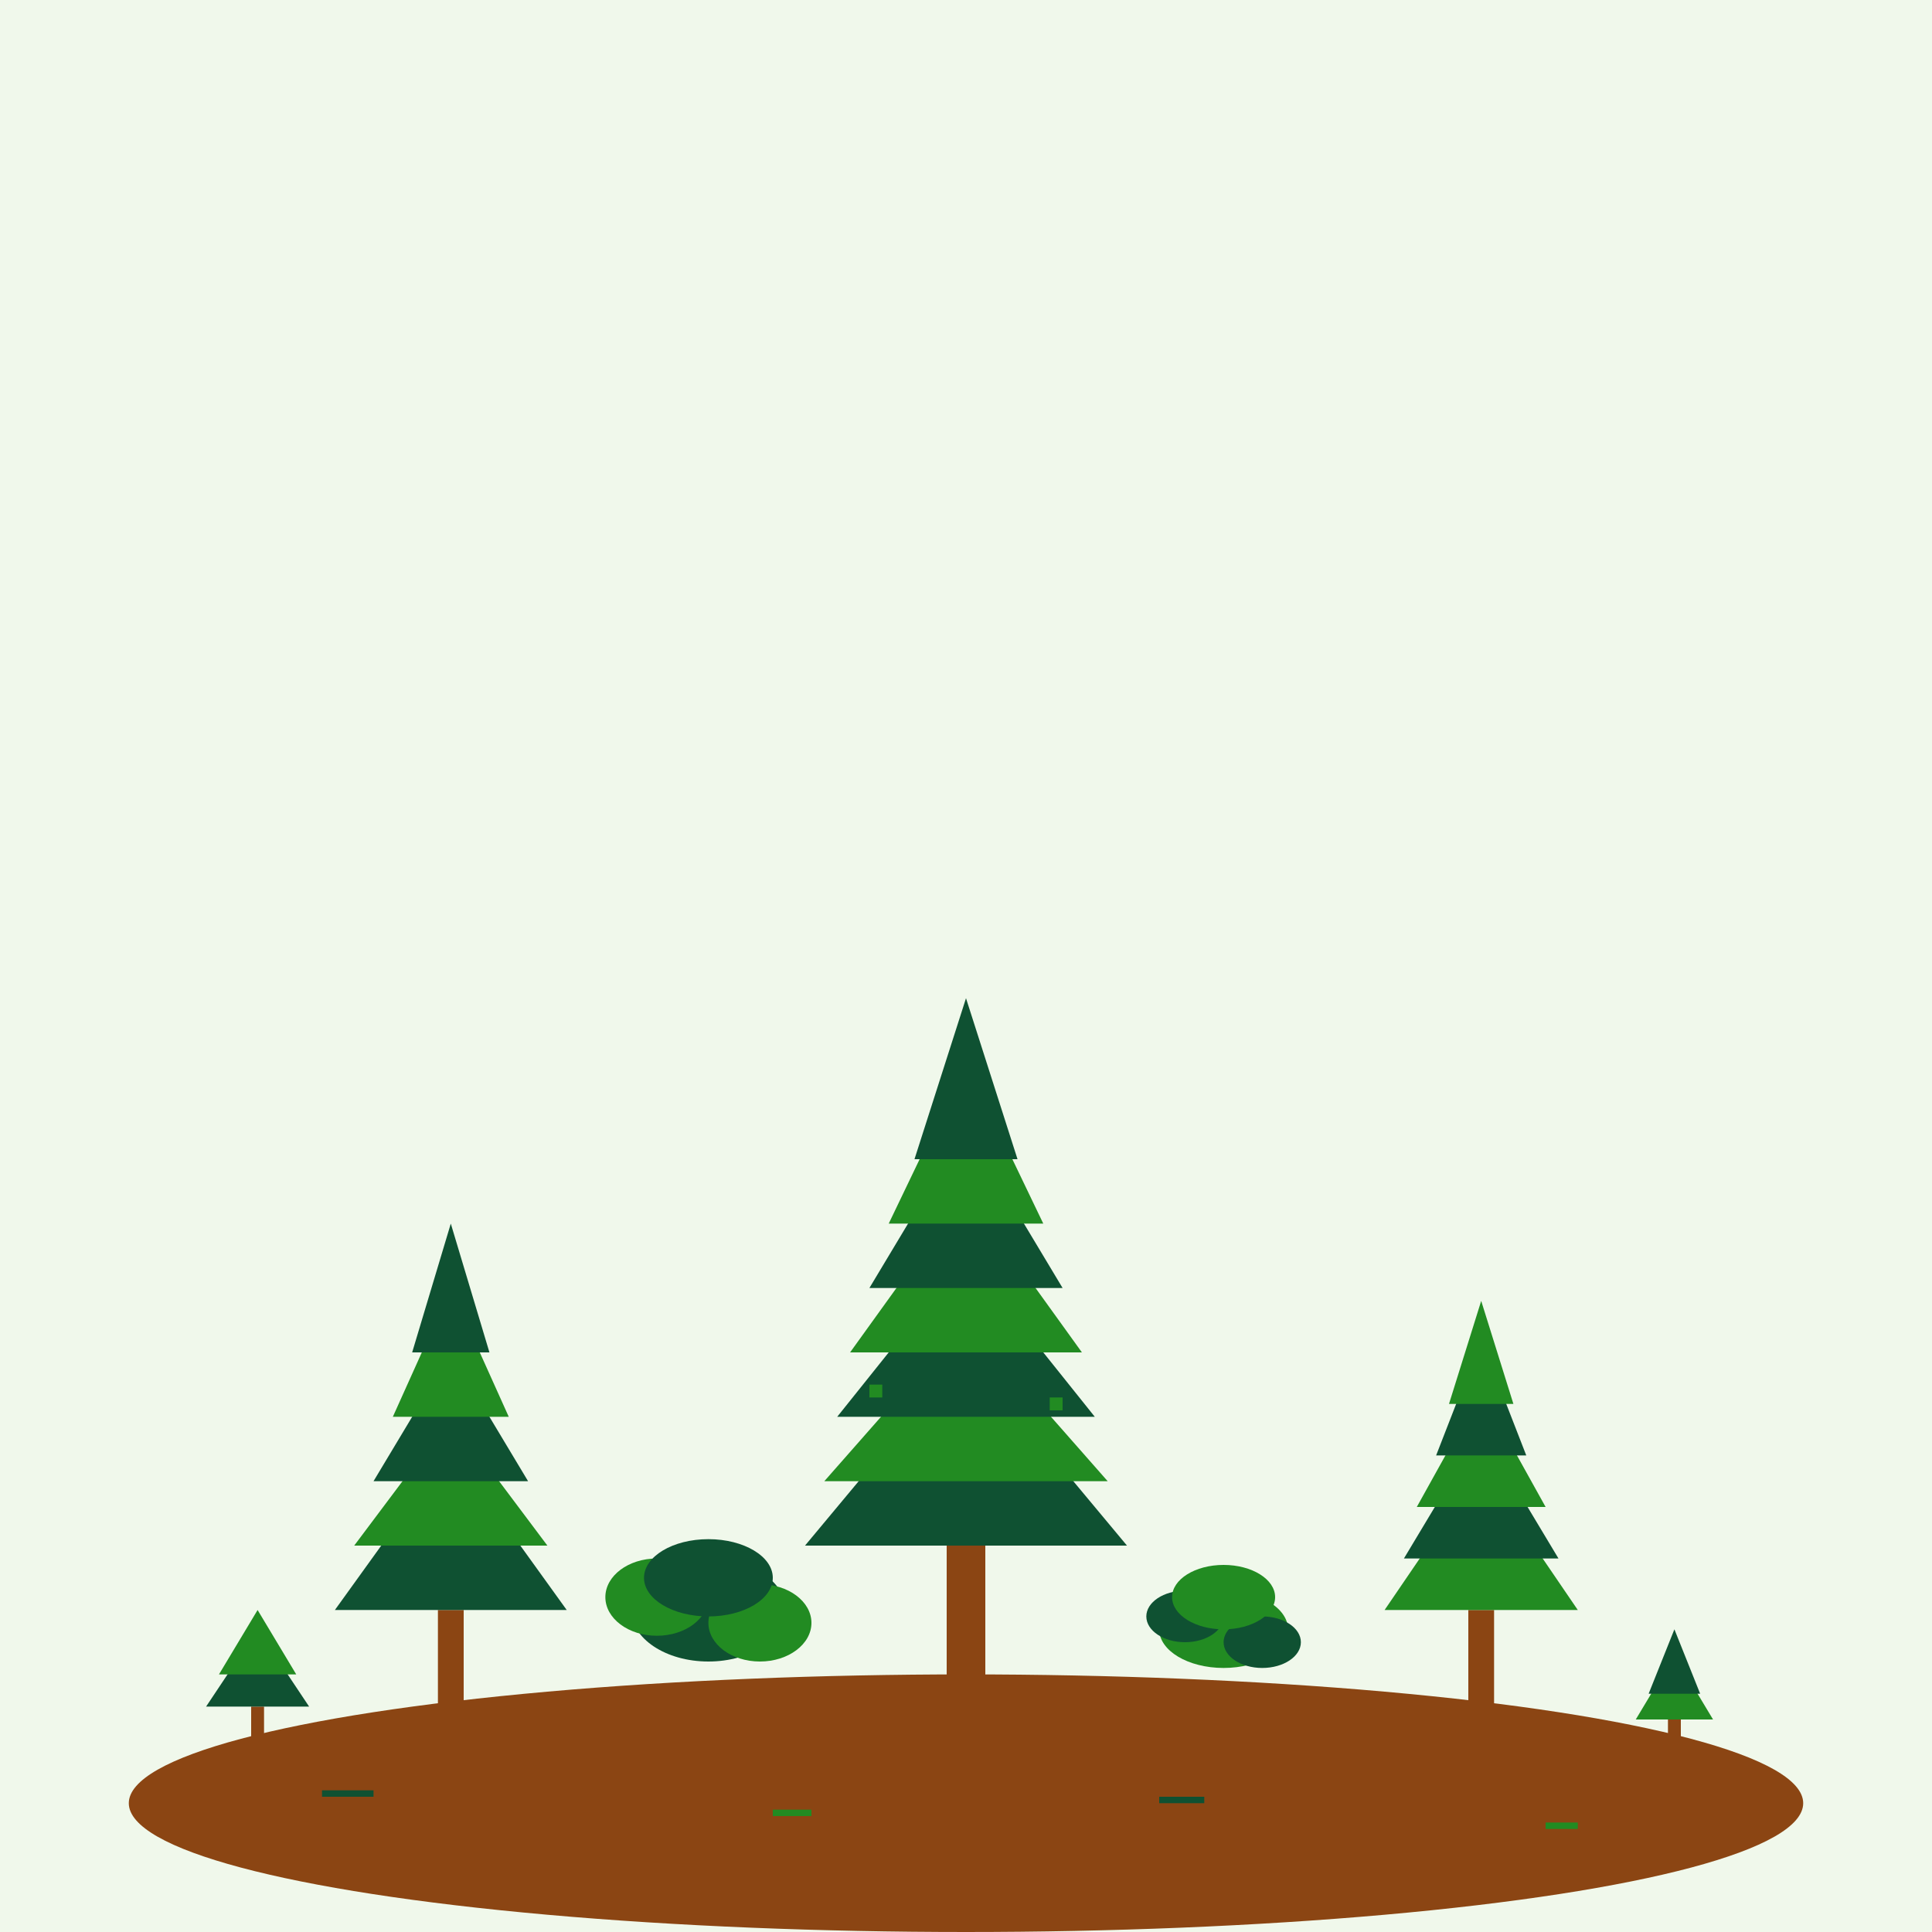 <svg width="300" height="300" viewBox="0 0 300 300" fill="none" xmlns="http://www.w3.org/2000/svg">
  <!-- Background -->
  <rect width="300" height="300" fill="#f0f8eb"/>
  
  <!-- Ground -->
  <ellipse cx="150" cy="280" rx="130" ry="20" fill="#8b4513"/>
  
  <!-- Large pine tree center -->
  <g id="main-pine" transform="translate(150, 160)">
    <!-- Trunk -->
    <rect x="-3" y="80" width="6" height="40" fill="#8b4513"/>
    
    <!-- Tree layers from bottom to top -->
    <polygon points="-25,80 25,80 0,50" fill="#0f5132"/>
    <polygon points="-22,70 22,70 0,45" fill="#228b22"/>
    <polygon points="-20,60 20,60 0,35" fill="#0f5132"/>
    <polygon points="-18,50 18,50 0,25" fill="#228b22"/>
    <polygon points="-15,40 15,40 0,15" fill="#0f5132"/>
    <polygon points="-12,30 12,30 0,5" fill="#228b22"/>
    <polygon points="-8,20 8,20 0,-5" fill="#0f5132"/>
    
    <!-- Small branches texture -->
    <rect x="-20" y="75" width="3" height="2" fill="#0f5132"/>
    <rect x="17" y="77" width="3" height="2" fill="#0f5132"/>
    <rect x="-15" y="55" width="2" height="2" fill="#228b22"/>
    <rect x="13" y="57" width="2" height="2" fill="#228b22"/>
    <rect x="-10" y="35" width="2" height="2" fill="#0f5132"/>
    <rect x="8" y="37" width="2" height="2" fill="#0f5132"/>
  </g>
  
  <!-- Left evergreen - spruce -->
  <g id="left-spruce" transform="translate(70, 200)">
    <rect x="-2" y="50" width="4" height="30" fill="#8b4513"/>
    
    <polygon points="-18,50 18,50 0,25" fill="#0f5132"/>
    <polygon points="-15,40 15,40 0,20" fill="#228b22"/>
    <polygon points="-12,30 12,30 0,10" fill="#0f5132"/>
    <polygon points="-9,20 9,20 0,0" fill="#228b22"/>
    <polygon points="-6,10 6,10 0,-10" fill="#0f5132"/>
  </g>
  
  <!-- Right evergreen - fir -->
  <g id="right-fir" transform="translate(230, 210)">
    <rect x="-2" y="40" width="4" height="25" fill="#8b4513"/>
    
    <polygon points="-15,40 15,40 0,18" fill="#228b22"/>
    <polygon points="-12,32 12,32 0,12" fill="#0f5132"/>
    <polygon points="-10,24 10,24 0,6" fill="#228b22"/>
    <polygon points="-7,16 7,16 0,-2" fill="#0f5132"/>
    <polygon points="-5,8 5,8 0,-8" fill="#228b22"/>
  </g>
  
  <!-- Small evergreen shrubs -->
  <g id="small-shrub-1" transform="translate(40, 250)">
    <rect x="-1" y="15" width="2" height="10" fill="#8b4513"/>
    <polygon points="-8,15 8,15 0,3" fill="#0f5132"/>
    <polygon points="-6,10 6,10 0,0" fill="#228b22"/>
  </g>
  
  <g id="small-shrub-2" transform="translate(260, 255)">
    <rect x="-1" y="12" width="2" height="8" fill="#8b4513"/>
    <polygon points="-6,12 6,12 0,2" fill="#228b22"/>
    <polygon points="-4,8 4,8 0,-2" fill="#0f5132"/>
  </g>
  
  <!-- Juniper bush -->
  <g id="juniper" transform="translate(110, 240)">
    <ellipse cx="0" cy="10" rx="12" ry="8" fill="#0f5132"/>
    <ellipse cx="-8" cy="8" rx="8" ry="6" fill="#228b22"/>
    <ellipse cx="8" cy="12" rx="8" ry="6" fill="#228b22"/>
    <ellipse cx="0" cy="5" rx="10" ry="6" fill="#0f5132"/>
  </g>
  
  <!-- Another juniper -->
  <g id="juniper-2" transform="translate(190, 245)">
    <ellipse cx="0" cy="8" rx="10" ry="6" fill="#228b22"/>
    <ellipse cx="-6" cy="6" rx="6" ry="4" fill="#0f5132"/>
    <ellipse cx="6" cy="10" rx="6" ry="4" fill="#0f5132"/>
    <ellipse cx="0" cy="3" rx="8" ry="5" fill="#228b22"/>
  </g>
  
  <!-- Pine cones scattered -->
  <ellipse cx="80" cy="270" rx="2" ry="4" fill="#8b4513"/>
  <ellipse cx="160" cy="275" rx="2" ry="4" fill="#8b4513"/>
  <ellipse cx="220" cy="272" rx="2" ry="4" fill="#8b4513"/>
  
  <!-- Evergreen needles on ground -->
  <rect x="50" y="278" width="8" height="1" fill="#0f5132"/>
  <rect x="120" y="281" width="6" height="1" fill="#228b22"/>
  <rect x="180" y="279" width="7" height="1" fill="#0f5132"/>
  <rect x="240" y="283" width="5" height="1" fill="#228b22"/>
</svg>